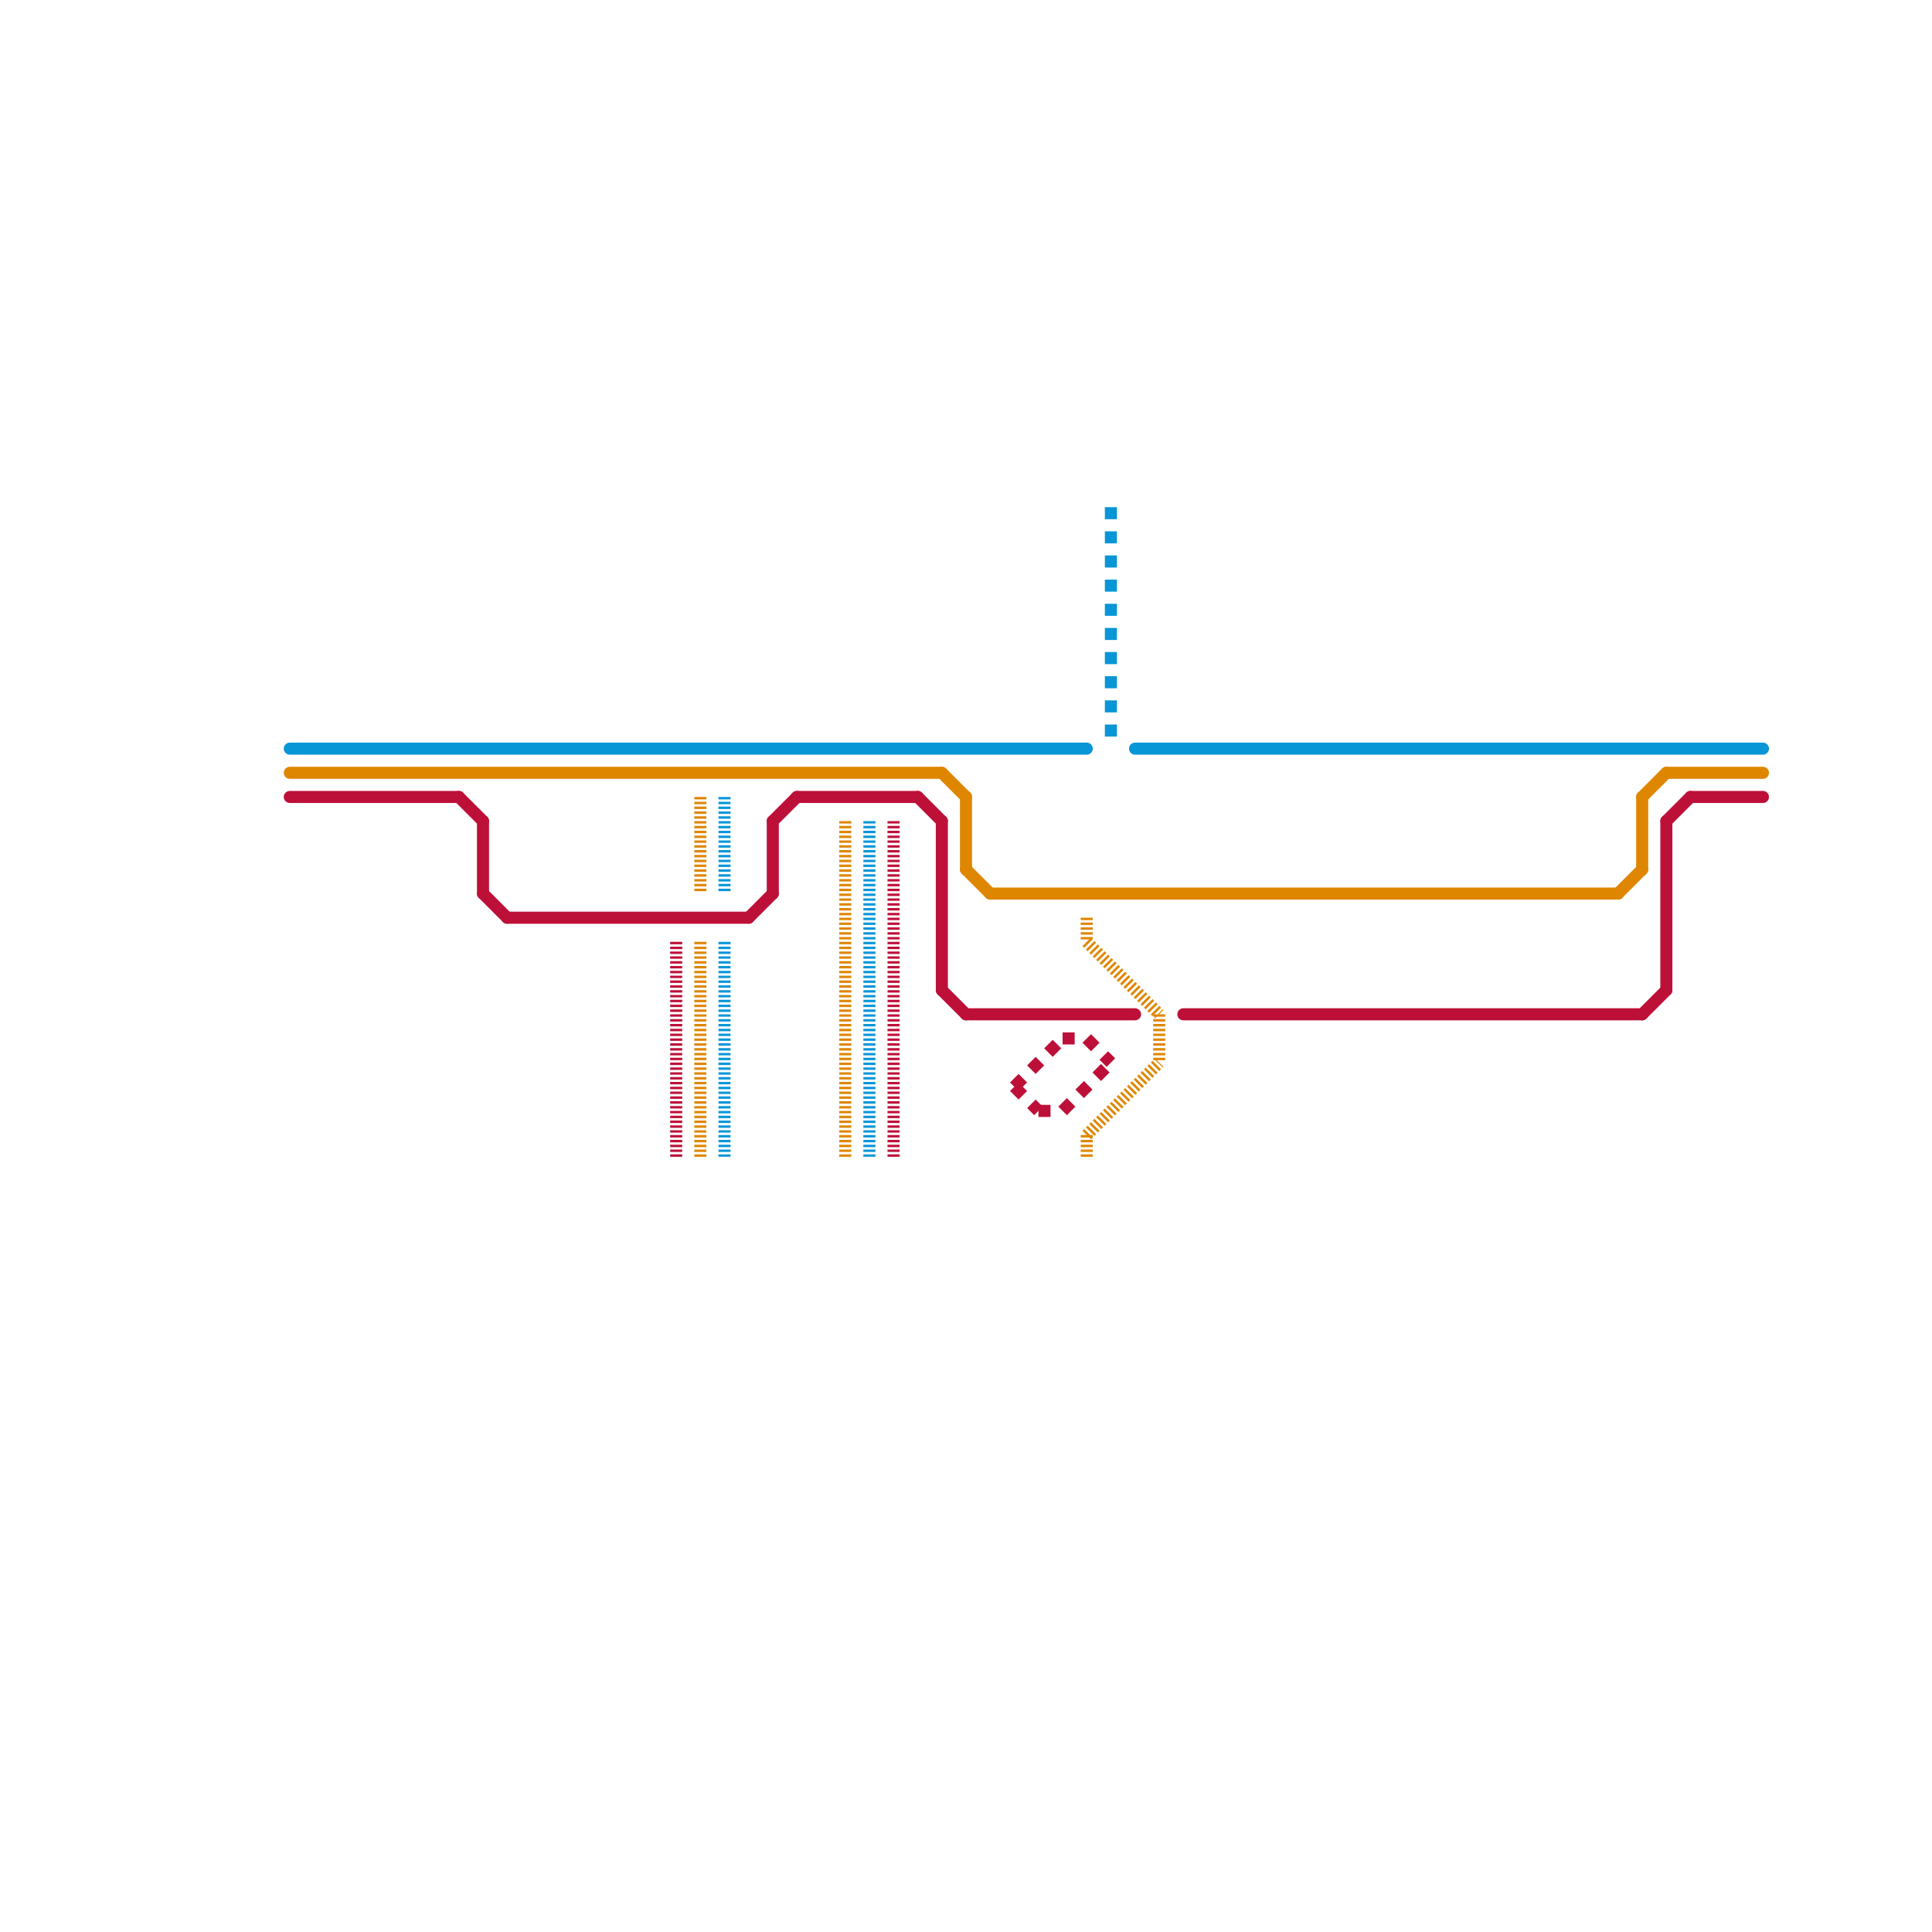 
<svg version="1.1" xmlns="http://www.w3.org/2000/svg" viewBox="0 0 80 80">
<style>text { font: 1px Helvetica; font-weight: 600; white-space: pre; dominant-baseline: central; } line { stroke-width: 0.5; fill: none; stroke-linecap: round; stroke-linejoin: round; } .c0 { stroke: #0896d7 } .c1 { stroke: #df8600 } .c2 { stroke: #bd1038 } .w3 { stroke-width: .5; }.l5 { stroke-dasharray: .1 .1; stroke-linecap: butt; }.l2 { stroke-dasharray: .5 .5; stroke-linecap: butt; }</style><defs><g id="ct-xf"><circle r="0.5" fill="#fff" stroke="#000" stroke-width="0.2"/></g><g id="ct"><circle r="0.5" fill="#fff" stroke="#000" stroke-width="0.1"/></g><g id="clg-0896d7"><circle r="0.6" fill="#0896d7"/><circle r="0.3" fill="#fff"/></g><g id="clg-df8600"><circle r="0.6" fill="#df8600"/><circle r="0.3" fill="#fff"/></g></defs><line class="c0 " x1="12" y1="31" x2="45" y2="31"/><line class="c0 " x1="47" y1="31" x2="73" y2="31"/><line class="c0 l2" x1="46" y1="21" x2="46" y2="31"/><line class="c0 l5" x1="36" y1="34" x2="36" y2="48"/><line class="c0 l5" x1="30" y1="39" x2="30" y2="48"/><line class="c0 l5" x1="30" y1="33" x2="30" y2="37"/><line class="c1 " x1="68" y1="33" x2="69" y2="32"/><line class="c1 " x1="40" y1="33" x2="40" y2="36"/><line class="c1 " x1="41" y1="37" x2="67" y2="37"/><line class="c1 " x1="12" y1="32" x2="39" y2="32"/><line class="c1 " x1="68" y1="33" x2="68" y2="36"/><line class="c1 " x1="67" y1="37" x2="68" y2="36"/><line class="c1 " x1="40" y1="36" x2="41" y2="37"/><line class="c1 " x1="69" y1="32" x2="73" y2="32"/><line class="c1 " x1="39" y1="32" x2="40" y2="33"/><line class="c1 l5" x1="29" y1="39" x2="29" y2="48"/><line class="c1 l5" x1="45" y1="39" x2="48" y2="42"/><line class="c1 l5" x1="35" y1="34" x2="35" y2="48"/><line class="c1 l5" x1="29" y1="33" x2="29" y2="37"/><line class="c1 l5" x1="45" y1="38" x2="45" y2="39"/><line class="c1 l5" x1="48" y1="42" x2="48" y2="44"/><line class="c1 l5" x1="45" y1="47" x2="45" y2="48"/><line class="c1 l5" x1="45" y1="47" x2="48" y2="44"/><line class="c2 " x1="49" y1="42" x2="68" y2="42"/><line class="c2 " x1="69" y1="34" x2="70" y2="33"/><line class="c2 " x1="68" y1="42" x2="69" y2="41"/><line class="c2 " x1="39" y1="34" x2="39" y2="41"/><line class="c2 " x1="69" y1="34" x2="69" y2="41"/><line class="c2 " x1="31" y1="38" x2="32" y2="37"/><line class="c2 " x1="38" y1="33" x2="39" y2="34"/><line class="c2 " x1="21" y1="38" x2="31" y2="38"/><line class="c2 " x1="70" y1="33" x2="73" y2="33"/><line class="c2 " x1="19" y1="33" x2="20" y2="34"/><line class="c2 " x1="40" y1="42" x2="47" y2="42"/><line class="c2 " x1="12" y1="33" x2="19" y2="33"/><line class="c2 " x1="39" y1="41" x2="40" y2="42"/><line class="c2 " x1="20" y1="37" x2="21" y2="38"/><line class="c2 " x1="20" y1="34" x2="20" y2="37"/><line class="c2 " x1="33" y1="33" x2="38" y2="33"/><line class="c2 " x1="32" y1="34" x2="33" y2="33"/><line class="c2 " x1="32" y1="34" x2="32" y2="37"/><line class="c2 l5" x1="28" y1="39" x2="28" y2="48"/><line class="c2 l5" x1="37" y1="34" x2="37" y2="48"/><line class="c2 l2" x1="44" y1="43" x2="45" y2="43"/><line class="c2 l2" x1="43" y1="46" x2="44" y2="46"/><line class="c2 l2" x1="42" y1="45" x2="44" y2="43"/><line class="c2 l2" x1="42" y1="45" x2="43" y2="46"/><line class="c2 l2" x1="44" y1="46" x2="46" y2="44"/><line class="c2 l2" x1="45" y1="43" x2="46" y2="44"/>
</svg>
